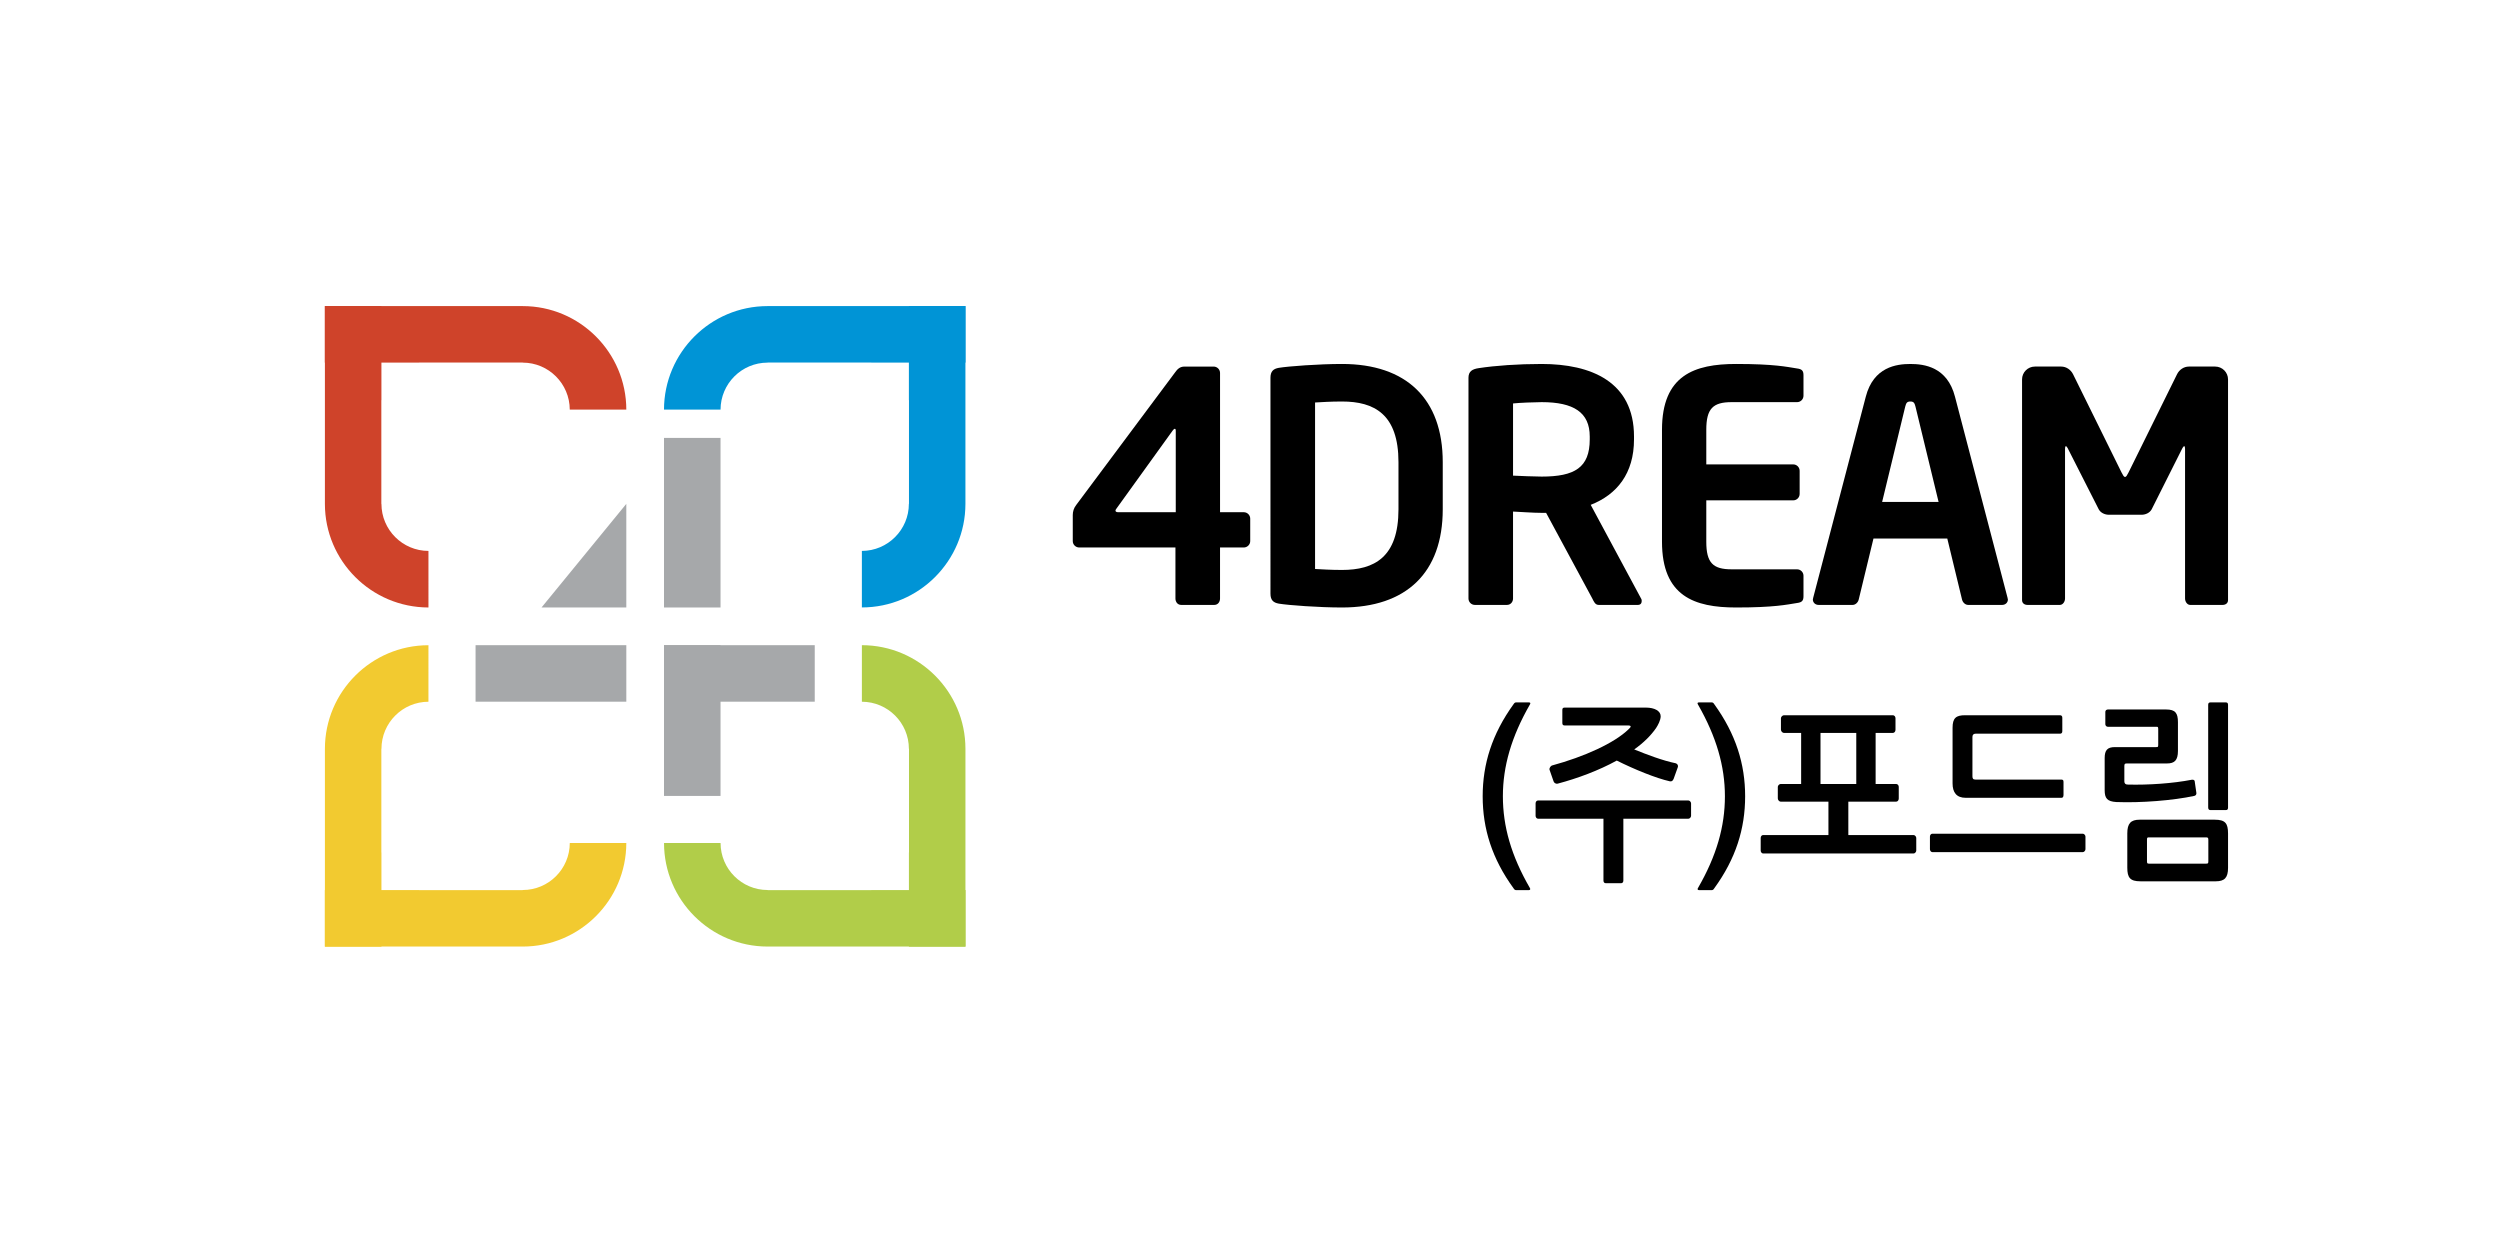 <?xml version="1.0" encoding="utf-8"?>
<!-- Generator: Adobe Illustrator 23.0.0, SVG Export Plug-In . SVG Version: 6.00 Build 0)  -->
<svg version="1.1" xmlns="http://www.w3.org/2000/svg" xmlns:xlink="http://www.w3.org/1999/xlink" x="0px" y="0px" viewBox="0 0 3000 1500" xml:space="preserve">
<style type="text/css">
	<![CDATA[

		.st0{fill:#CF432A;}
		.st1{fill:#0094D6;}
		.st2{fill:#B1CD49;}
		.st3{fill:#F2CA30;}
		.st4{fill:#A6A8AA;}	

		path, rect, polyline {transition: fill .5s;}
		.white * {fill:#fff;}
		.white.on .st0{fill:#CF432A;}
		.white.on .st1{fill:#0094D6;}
		.white.on .st2{fill:#B1CD49;}
		.white.on .st3{fill:#F2CA30;}
		.white.on .st4{fill:#A6A8AA;}
		.white.on .text path {fill:#000;}
	]]>
</style>
<g class="_4dream">
	<g class="text">
		<path d="M1819.29,1068.16c-1.09,0-2.14-0.68-2.95-2.08c-25.94-35.68-37.13-71.63-37.13-110.53c0-38.73,11.19-74.68,37.13-110.61
			c0.81-1.37,1.86-2.06,2.95-2.06h15.3c1.86,0,2.32,0.91,1.28,2.55c-22.22,38.7-32.41,74.16-32.41,110.12
			c0,36.12,10,71.36,32.41,110.08c0.78,1.16,0.58,2.53-1.28,2.53H1819.29z"/>
		<path d="M2026.2,982.45h-78.17v74.21c0,2.06-1.07,3.21-2.89,3.21h-18.07c-1.86,0-2.92-1.15-2.92-3.21v-74.21h-78.58
			c-1.66,0-2.86-1.84-2.86-3.43v-14.97c0-1.86,1.2-3.46,2.86-3.46h180.63c1.45,0,3.09,1.84,3.09,3.46v14.97
			C2029.29,980.62,2027.65,982.45,2026.2,982.45z M1869.42,940.32c-2.5,0.68-4.59-0.95-5.15-2.75l-4.82-13.83
			c-0.6-1.86,1.26-4.37,2.7-5.08c38.99-10.59,75.09-26.95,92.09-43.51c3.12-2.79,3.96-4.61-0.84-4.61h-75.88
			c-1.9,0-2.72-0.93-2.72-2.99v-15.69c0-1.87,0.82-2.75,2.72-2.75h97.46c10.81,0,17.83,4.17,17.83,10.38
			c0,4.81-3.31,10.79-5.58,14.25c-6.45,9.25-15.14,17.75-26.17,25.58c14.71,6,34.62,13.56,49.81,16.6c1.84,0.66,3.31,2.31,2.48,4.81
			l-4.97,13.83c-1.03,2.55-2.49,3.46-4.57,3.02c-16.58-3.71-42.51-14.3-63.7-24.89C1918.38,924.65,1892.83,934.12,1869.42,940.32z"/>
		<path d="M2057.04,1066.08c-0.78,1.4-1.82,2.08-2.85,2.08h-15.38c-1.86,0-2.07-1.37-1.24-2.53c22.38-38.72,32.33-73.96,32.33-110.08
			c0-35.95-10.16-71.42-32.33-110.12c-1.02-1.64-0.62-2.55,1.24-2.55h15.38c1.03,0,2.07,0.69,2.85,2.06
			c25.97,35.93,37.13,71.88,37.13,110.61C2094.16,994.45,2083,1030.4,2057.04,1066.08z"/>
		<path d="M2140.62,879.5c-1.44,0-3.49-1.81-3.49-3.9v-13.8c0-1.64,2.05-3.51,3.49-3.51h130.87c1.66,0,3.1,1.64,3.1,3.51v14
			c0,2.08-1.44,3.7-3.1,3.7h-20.74v61.29h24.68c1.66,0,3.08,1.59,3.08,3.46v14.05c0,2.06-1.42,3.68-3.08,3.68h-57.43v40.08h78.35
			c1.48,0,3.16,1.84,3.16,3.46v15.21c0,1.61-1.68,3.46-3.16,3.46h-180.61c-1.67,0-2.91-1.84-2.91-3.46v-15.21
			c0-1.84,1.24-3.46,2.91-3.46h78.38v-40.08h-57.4c-1.48,0-3.35-1.84-3.35-3.89v-13.84c0-1.62,1.87-3.46,3.35-3.46h24.65V879.5
			H2140.62z M2184.6,879.5v61.29h42.93V879.5H2184.6z"/>
		<path d="M2502.56,1003.89v15.24c0,1.59-1.68,3.43-3.12,3.43h-180.62c-1.64,0-2.89-1.84-2.89-3.43v-15.24
			c0-1.84,1.25-3.43,2.89-3.43h180.62C2500.89,1000.45,2502.56,1002.29,2502.56,1003.89z M2473.74,957.37h-114.89
			c-10.99,0-15.77-6.44-15.77-17.29v-66.78c0-11.77,4.33-15.01,14.91-15.01h113.9c1.85,0,2.88,0.93,2.88,3.02v16.12
			c0,2.08-1.03,3.01-2.88,3.01h-101.22c-2.48,0-3.75,1.39-3.75,3.9v46.99c0,2.8,0.61,4.17,3.75,4.17h102.2
			c2.32,0,3.34,0.21,3.34,2.77v15.64C2476.21,956.46,2475.19,957.37,2473.74,957.37z"/>
		<path d="M2633.22,955.06c-25.51,5.54-64.49,8.54-93.73,7.38c-10.78-0.69-13.89-4.36-13.89-14.3v-38.48
			c0-9.42,3.3-13.13,12.22-13.13h49.16c2.7,0,2.89,0,2.89-3.45V875.6c0-3.48-0.19-3.48-2.89-3.48h-57.66c-1.45,0-2.92-1.37-2.92-3
			v-14.96c0-1.62,1.47-2.77,2.92-2.77h70.28c10.8,0,13.93,4.39,13.93,15.23v34.53c0,11.28-4.17,14.99-13.11,14.99h-48.08
			c-2.49,0-3.12,0.44-3.12,3.23v18.2c0,2.5,1.25,3.9,3.93,3.9c25.15,0.68,54.38-1.4,76.95-5.77c1.45-0.21,3.31,0,3.55,1.87
			l2.02,14.03C2635.92,953.22,2634.71,954.83,2633.22,955.06z M2658.93,1057.57h-90.39c-12.46,0-15.78-4.39-15.78-16.36v-41.2
			c0-11.77,4.16-16.38,14.76-16.38h90.15c12.65,0,15.98,4.36,15.98,16.57v41.23C2673.65,1053.18,2669.52,1057.57,2658.93,1057.57z
			M2650.01,1007.83c0-2.55-0.61-2.99-2.9-2.99h-68.02c-2.29,0-2.71,0.2-2.71,2.75v25.77c0,2.78,0.42,3.02,2.71,3.02h68.02
			c2.51,0,2.9-0.24,2.9-3.02V1007.83z M2673.65,969.11c0,2.08-0.83,2.99-2.68,2.99h-18.44c-1.89,0-2.71-1.15-2.71-3.21V845.88
			c0-2.08,0.82-3,2.71-3h18.44c1.85,0,2.68,0.91,2.68,3V969.11z"/>
			<path d="M1492.53,656.99h-28.49v61.21c0,4.25-2.68,7.7-6.92,7.7h-39.66c-4.24,0-6.93-3.46-6.93-7.7v-61.21h-115.46
		c-4.28,0-7.75-3.46-7.75-7.67v-31.22c0-4.22,1.2-8.46,4.24-12.28l118.58-159.01c2.73-3.88,5.8-6.92,11.19-6.92h35.04
		c4.24,0,7.68,3.44,7.68,7.68v167.08h28.49c4.22,0,7.72,3.46,7.72,7.7v26.98C1500.25,653.53,1496.75,656.99,1492.53,656.99z
			M1410.91,516.86c0-1.54-0.39-2.3-1.15-2.3c-0.77,0-1.94,1.15-2.7,2.3l-67.38,93.54c-0.78,0.78-1.12,1.96-1.12,2.33
		c0,1.15,1.12,1.91,3.04,1.91h69.31V516.86z"/>
		<path d="M1610.43,728.99c-27.36,0-64.31-2.69-75.86-4.63c-6.54-1.15-10.01-4.22-10.01-11.92V453.32c0-7.7,3.47-10.77,10.01-11.92
			c11.55-1.91,48.51-4.64,75.86-4.64c76.97,0,120.87,41.59,120.87,117.82v56.6C1731.3,687.43,1687.4,728.99,1610.43,728.99z
				M1678.17,554.58c0-57.73-29.24-72.77-67.74-72.77c-14.27,0-24.24,0.76-32.36,1.18v199.8c8.12,0.39,18.09,1.15,32.36,1.15
			c38.51,0,67.74-15.01,67.74-72.76V554.58z"/>
		<path d="M1965.45,725.9h-46.99c-4.23,0-5.77-3.85-7.7-7.7l-55.43-102.77h-5.36c-10.04,0-25.43-1.16-34.33-1.55V718.2
			c0,4.25-3.04,7.7-7.29,7.7h-38.49c-4.28,0-7.69-3.46-7.69-7.7V453.32c0-7.7,4.59-10.4,12.31-11.55c20.01-3.06,47.34-5,75.49-5
			c59.26,0,110.83,21.19,110.83,87.04v3.48c0,40.78-20.4,66.17-51.96,78.53l60.43,112.39c0.78,1.16,0.78,2.31,0.78,3.09
			C1970.05,723.99,1968.51,725.9,1965.45,725.9z M1907.69,523.8c0-28.89-19.26-41.23-57.71-41.23c-8.13,0-27.38,0.78-34.33,1.57
			v86.62c6.17,0.37,27.78,1.15,34.33,1.15c39.63,0,57.71-10.79,57.71-44.64V523.8z"/>
		<path d="M2156.48,723.6c-12.28,1.94-27.33,5.39-73.16,5.39c-50.04,0-88.93-13.48-88.93-78.92V515.71
			c0-65.46,38.9-78.95,88.93-78.95c45.83,0,60.88,3.48,73.16,5.4c5.79,0.75,7.7,2.69,7.7,8.09v24.62c0,4.27-3.47,7.7-7.7,7.7h-78.54
			c-22.34,0-30.39,7.73-30.39,33.14v41.57h104.33c4.23,0,7.69,3.46,7.69,7.7v27.74c0,4.22-3.47,7.7-7.69,7.7h-104.33v49.66
			c0,25.41,8.05,33.11,30.39,33.11h78.54c4.24,0,7.7,3.46,7.7,7.67v24.65C2164.18,720.9,2162.27,722.84,2156.48,723.6z"/>
		<path d="M2402.55,725.9h-40.81c-3.47,0-6.53-3.07-7.32-6.54l-17.68-73.16h-88.56l-17.7,73.16c-0.79,3.48-3.86,6.54-7.34,6.54
			h-40.8c-3.85,0-6.92-2.7-6.92-6.54c0-0.37,0.38-1.16,0.38-1.91l63.15-241.42c9.25-35.78,36.97-39.26,53.52-39.26
			c16.56,0,44.29,3.48,53.51,39.26l63.11,241.42c0,0.76,0.4,1.54,0.4,1.91C2409.47,723.21,2406.41,725.9,2402.55,725.9z
				M2298.58,487.97c-1.12-4.61-2.3-6.16-6.14-6.16c-3.86,0-5.02,1.55-6.18,6.16l-27.71,114.35h67.75L2298.58,487.97z"/>
		<path d="M2667.11,725.9h-38.9c-3.49,0-6.14-3.85-6.14-7.7v-179c0-2.72-0.4-3.85-1.19-3.85c-0.35,0-1.14,1.13-1.92,2.28
			l-36.95,73.55c-2.31,4.25-7.29,6.54-12.31,6.54h-38.9c-5,0-10-2.3-12.31-6.54l-37.35-73.55c-0.76-1.15-1.55-2.28-1.91-2.28
			c-0.8,0-1.18,1.13-1.18,3.85v179c0,3.86-2.68,7.7-6.18,7.7h-38.86c-3.47,0-6.54-1.91-6.54-5.77V455.26
			c0-8.46,6.93-15.38,15.39-15.38h31.55c6.18,0,11.57,3.83,14.27,9.22l58.15,117.82c1.88,3.46,2.7,5.39,4.22,5.39
			c1.56,0,2.32-1.94,4.22-5.39l58.18-117.82c2.66-5.39,8.07-9.22,14.25-9.22h31.52c8.51,0,15.42,6.92,15.42,15.38v264.88
			C2673.65,723.99,2670.55,725.9,2667.11,725.9z"/>
	</g>
	<g>
		<path class="st0" d="M514.13,661.11c-31.12-0.07-56.38-25.36-56.4-56.48h-0.12V480.27h0.1V367.19h-67.83v237.45
			c0.02,68.51,55.74,124.26,124.26,124.34V661.11z"/>
		<path class="st0" d="M683.71,491.55c-0.07-31.12-25.35-56.4-56.47-56.4v-0.1H502.87v0.07H389.8v-67.81h237.45
			c68.52,0,124.23,55.72,124.33,124.24H683.71z"/>
	</g>
	<g>
		<path class="st1" d="M1034.25,661.11c31.12-0.07,56.38-25.41,56.4-56.53h0.12V480.22h-0.1V367.19h67.84v237.45
			c-0.03,68.51-55.74,124.26-124.26,124.29V661.11z"/>
		<path class="st1" d="M864.65,491.55c0.08-31.12,25.36-56.4,56.49-56.4v-0.1h124.39v0.07h113.05v-67.81H921.14
			c-68.52,0-124.24,55.72-124.34,124.24H864.65z"/>
	</g>
	<g>
		<path class="st2" d="M1034.26,842.08c31.13,0.07,56.39,25.35,56.41,56.48h0.13v124.37h-0.1v113.08h67.83V898.55
			c-0.02-68.52-55.74-124.24-124.27-124.34V842.08z"/>
		<path class="st2" d="M864.68,1011.64c0.06,31.12,25.37,56.38,56.48,56.38v0.12h124.37v-0.08h113.08v67.81H921.16
			c-68.52,0-124.26-55.74-124.33-124.24H864.68z"/>
	</g>
	<g>
		<path class="st3" d="M514.13,842.08c-31.09,0.07-56.35,25.38-56.38,56.53h-0.13v124.36h0.11v113.03h-67.84V898.55
			c0.03-68.52,55.74-124.24,124.24-124.29V842.08z"/>
		<path class="st3" d="M683.74,1011.64c-0.08,31.12-25.36,56.38-56.48,56.38v0.12H502.9v-0.08H389.82v67.81h237.44
			c68.49,0,124.24-55.74,124.31-124.24H683.74z"/>
	</g>
	<rect x="796.8" y="525.49" class="st4" width="67.83" height="203.5"/>
	<rect x="796.8" y="774.22" class="st4" width="67.83" height="180.89"/>
	<rect x="796.8" y="774.22" class="st4" width="180.89" height="67.81"/>
	<rect x="570.68" y="774.22" class="st4" width="180.9" height="67.81"/>
	<polyline class="st4" points="751.57,604.64 751.57,728.97 649.83,728.97 "/>
</g>
<script>
	var old, obj, s, svg, newClass;
	obj = parent.document.querySelector("#header object");

	old = ['null'];

	svg = document.querySelector("svg");
	s = svg.classList;
	s.add(old[0]);

	function isSameArray(arr1,arr2){
		var arr;
		arr1 > arr2 ? arr=arr1 : arr=arr2;
		for (var i in arr) {
			if(arr1[i] != arr2[i]) {
				return false;
			} else if(arr1[i+1] != arr2[i+1]) {
				return false;
			} else {
				continue;
			}
		}
		return true;
	}
	
	var observer = new MutationObserver(function(mutations) {
		if(mutations[0].type == 'attributes') {
			for (var num in mutations) {
				newClass = mutations[num].target.classList.value.split(' ');
				if(!isSameArray(old, newClass)) {
					svg.setAttribute("class", "");
					for (var i in newClass) {
						try { s.add(newClass[i]); }	
						catch { }
					}
					old = newClass;
				}
			}
		}
	});
	
	observer.observe(obj, { attributes: true });
</script>
</svg>
